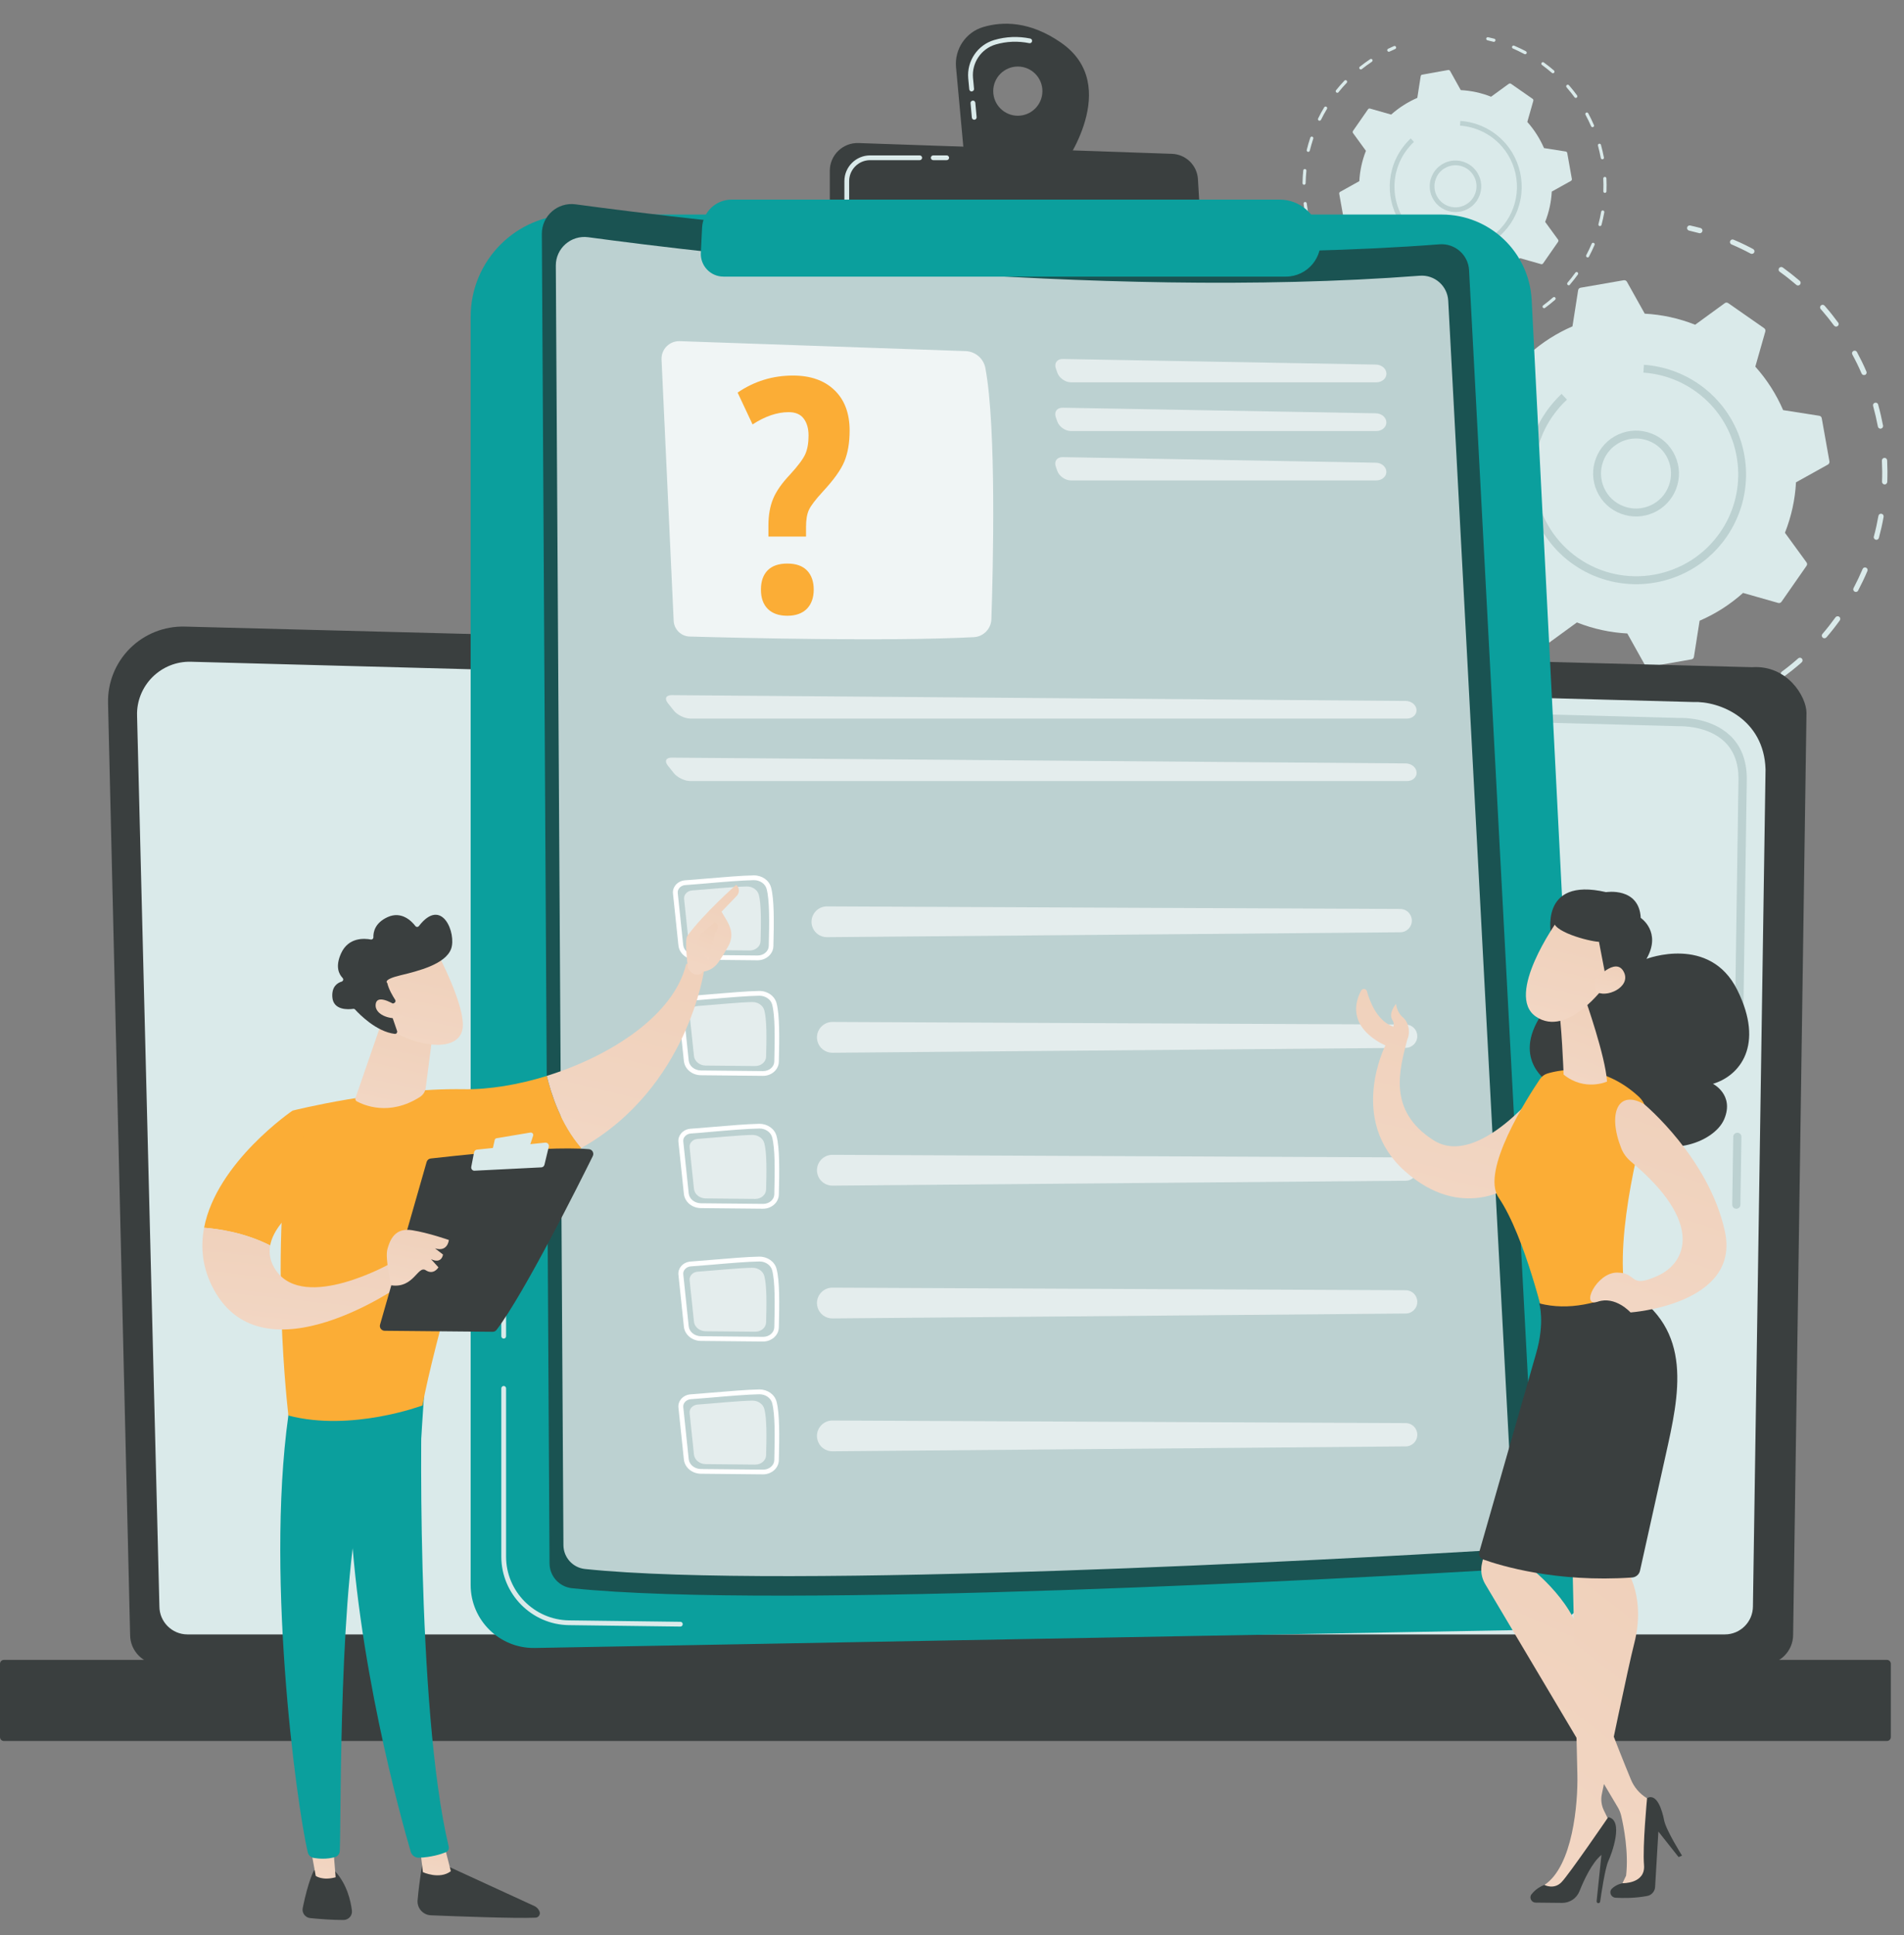 <svg xmlns="http://www.w3.org/2000/svg" width="125" height="127" viewBox="0 0 125 127" fill="none"><rect x="0" y="0" width="125" height="127" fill="#808080" stroke="none"/><g id="illustration 1"><g id="Group"><g id="Group_2"><g id="Group_3"><path id="Vector" d="M111.706 15.266C111.665 15.302 111.607 15.315 111.549 15.302C111.33 15.244 111.106 15.186 110.892 15.136C110.798 15.114 110.74 15.025 110.762 14.931C110.784 14.837 110.874 14.779 110.968 14.801C111.191 14.85 111.415 14.908 111.643 14.966C111.732 14.993 111.791 15.087 111.764 15.177C111.75 15.217 111.732 15.244 111.706 15.266Z" fill="#DAEAEA"></path><path id="Vector_2" d="M118.128 43.608C117.824 43.867 117.507 44.122 117.185 44.359C117.109 44.417 117.001 44.399 116.943 44.323C116.885 44.247 116.903 44.14 116.979 44.082C117.35 43.809 117.712 43.514 118.057 43.209C118.128 43.147 118.236 43.156 118.298 43.227C118.361 43.299 118.352 43.406 118.285 43.469C118.236 43.518 118.182 43.563 118.128 43.608ZM119.886 41.85C119.823 41.904 119.729 41.908 119.662 41.85C119.591 41.787 119.582 41.68 119.644 41.608C119.944 41.26 120.23 40.893 120.503 40.517C120.557 40.441 120.664 40.423 120.745 40.477C120.821 40.531 120.839 40.638 120.785 40.718C120.508 41.103 120.217 41.474 119.908 41.832C119.899 41.836 119.89 41.841 119.886 41.85ZM121.952 38.809C121.898 38.853 121.822 38.862 121.76 38.831C121.675 38.786 121.644 38.683 121.688 38.598C121.903 38.191 122.104 37.767 122.283 37.346C122.319 37.257 122.422 37.217 122.507 37.257C122.596 37.292 122.636 37.395 122.596 37.48C122.413 37.914 122.207 38.343 121.988 38.759C121.983 38.777 121.97 38.795 121.952 38.809ZM123.298 35.387C123.258 35.423 123.2 35.437 123.142 35.423C123.052 35.401 122.994 35.302 123.021 35.213C123.142 34.77 123.24 34.314 123.321 33.858C123.339 33.764 123.428 33.701 123.522 33.719C123.616 33.737 123.678 33.826 123.661 33.92C123.58 34.386 123.473 34.851 123.352 35.302C123.339 35.338 123.321 35.365 123.298 35.387ZM123.839 31.756C123.808 31.783 123.768 31.8 123.723 31.796C123.629 31.791 123.553 31.711 123.558 31.617C123.576 31.156 123.571 30.691 123.549 30.231C123.544 30.137 123.616 30.056 123.714 30.052C123.808 30.047 123.889 30.119 123.893 30.213C123.915 30.682 123.92 31.161 123.902 31.631C123.898 31.68 123.875 31.724 123.839 31.756ZM123.567 28.093C123.544 28.111 123.517 28.124 123.486 28.133C123.392 28.151 123.303 28.088 123.285 27.994C123.2 27.543 123.093 27.087 122.972 26.644C122.945 26.554 122.999 26.456 123.093 26.434C123.182 26.407 123.28 26.46 123.303 26.554C123.428 27.006 123.535 27.471 123.625 27.936C123.634 27.99 123.611 28.053 123.567 28.093ZM122.489 24.578C122.475 24.587 122.462 24.6 122.444 24.604C122.359 24.64 122.256 24.604 122.216 24.515C122.033 24.09 121.827 23.67 121.608 23.267C121.563 23.182 121.594 23.079 121.679 23.035C121.764 22.99 121.867 23.021 121.912 23.106C122.135 23.522 122.346 23.947 122.529 24.381C122.565 24.448 122.542 24.528 122.489 24.578ZM120.655 21.393C120.651 21.398 120.646 21.398 120.646 21.402C120.57 21.46 120.463 21.442 120.405 21.366C120.163 21.04 119.908 20.718 119.64 20.409C119.604 20.369 119.568 20.329 119.533 20.289C119.47 20.217 119.479 20.11 119.546 20.047C119.618 19.985 119.725 19.993 119.788 20.065C119.823 20.105 119.859 20.15 119.895 20.19C120.168 20.503 120.427 20.834 120.673 21.17C120.736 21.232 120.722 21.335 120.655 21.393ZM118.155 18.696C118.092 18.75 117.999 18.755 117.931 18.696C117.583 18.397 117.216 18.106 116.84 17.838C116.764 17.784 116.746 17.677 116.8 17.596C116.858 17.52 116.961 17.502 117.041 17.556C117.422 17.833 117.797 18.128 118.155 18.433C118.227 18.495 118.236 18.602 118.173 18.674C118.169 18.683 118.164 18.692 118.155 18.696ZM115.123 16.621C115.069 16.666 114.993 16.675 114.931 16.644C114.524 16.424 114.103 16.223 113.678 16.044C113.593 16.009 113.549 15.906 113.589 15.821C113.625 15.731 113.727 15.691 113.812 15.731C114.246 15.915 114.676 16.12 115.092 16.344C115.176 16.389 115.208 16.491 115.163 16.576C115.154 16.59 115.141 16.608 115.123 16.621Z" fill="#DAEAEA"></path><path id="Vector_3" d="M115.266 45.58C115.257 45.589 115.248 45.593 115.234 45.602C115.029 45.714 114.823 45.821 114.617 45.92C114.532 45.96 114.429 45.924 114.389 45.839C114.349 45.754 114.385 45.651 114.47 45.611C114.671 45.513 114.872 45.41 115.073 45.298C115.158 45.253 115.261 45.285 115.306 45.365C115.346 45.441 115.328 45.531 115.266 45.58Z" fill="#DAEAEA"></path></g><g id="Group_4"><path id="Vector_4" d="M102.443 46.81C102.399 46.846 102.336 46.863 102.278 46.846C102.059 46.778 101.84 46.702 101.62 46.622C101.531 46.591 101.486 46.492 101.518 46.403C101.549 46.313 101.647 46.269 101.737 46.3C101.951 46.376 102.166 46.452 102.381 46.519C102.47 46.546 102.519 46.644 102.493 46.734C102.488 46.765 102.47 46.792 102.443 46.81Z" fill="#DAEAEA"></path><path id="Vector_5" d="M99.746 45.678C99.693 45.723 99.617 45.732 99.554 45.701C99.147 45.486 98.74 45.249 98.351 44.998C98.271 44.949 98.248 44.842 98.297 44.761C98.351 44.681 98.454 44.658 98.534 44.708C98.919 44.954 99.313 45.186 99.715 45.396C99.8 45.441 99.832 45.544 99.787 45.629C99.773 45.647 99.76 45.665 99.746 45.678ZM96.75 43.652C96.687 43.706 96.594 43.71 96.526 43.652C96.173 43.353 95.829 43.035 95.502 42.704C95.435 42.637 95.435 42.53 95.502 42.463C95.569 42.395 95.677 42.395 95.744 42.463C96.061 42.785 96.401 43.098 96.746 43.388C96.817 43.451 96.826 43.558 96.763 43.63C96.763 43.639 96.759 43.648 96.75 43.652ZM94.272 41.018C94.268 41.023 94.268 41.023 94.263 41.027C94.187 41.085 94.08 41.067 94.022 40.991C93.745 40.62 93.476 40.235 93.23 39.842C93.181 39.761 93.203 39.654 93.284 39.605C93.364 39.556 93.472 39.578 93.521 39.658C93.763 40.043 94.022 40.423 94.295 40.785C94.348 40.857 94.339 40.96 94.272 41.018ZM92.43 37.905C92.416 37.914 92.403 37.923 92.389 37.932C92.305 37.972 92.202 37.932 92.161 37.847C91.969 37.427 91.795 36.988 91.643 36.555C91.611 36.465 91.656 36.367 91.745 36.335C91.835 36.304 91.933 36.349 91.965 36.438C92.117 36.868 92.287 37.292 92.474 37.704C92.506 37.776 92.488 37.856 92.43 37.905ZM91.316 34.466C91.294 34.484 91.267 34.497 91.24 34.502C91.146 34.52 91.057 34.462 91.039 34.368C90.945 33.916 90.869 33.451 90.815 32.99C90.802 32.896 90.869 32.811 90.967 32.798C91.061 32.784 91.146 32.852 91.159 32.95C91.213 33.402 91.289 33.853 91.379 34.296C91.383 34.363 91.361 34.426 91.316 34.466ZM90.976 30.866C90.945 30.893 90.905 30.906 90.86 30.906C90.766 30.906 90.69 30.826 90.69 30.732C90.699 30.266 90.726 29.801 90.77 29.341C90.779 29.247 90.864 29.18 90.958 29.189C91.052 29.198 91.124 29.282 91.11 29.376C91.066 29.828 91.039 30.284 91.03 30.741C91.034 30.79 91.012 30.834 90.976 30.866ZM91.428 27.279C91.388 27.315 91.329 27.328 91.276 27.315C91.182 27.292 91.128 27.198 91.151 27.109C91.258 26.657 91.388 26.206 91.535 25.767C91.567 25.678 91.66 25.629 91.754 25.66C91.844 25.691 91.893 25.785 91.862 25.879C91.719 26.308 91.593 26.751 91.486 27.189C91.477 27.225 91.455 27.256 91.428 27.279ZM92.662 23.88C92.613 23.925 92.537 23.934 92.474 23.902C92.389 23.862 92.354 23.759 92.398 23.674C92.604 23.258 92.828 22.847 93.069 22.449C93.118 22.368 93.226 22.341 93.306 22.391C93.387 22.44 93.414 22.547 93.364 22.628C93.132 23.017 92.908 23.419 92.711 23.826C92.694 23.849 92.68 23.866 92.662 23.88ZM94.608 20.83C94.545 20.883 94.456 20.888 94.389 20.834C94.313 20.776 94.304 20.669 94.362 20.593C94.652 20.23 94.961 19.877 95.279 19.542C95.346 19.475 95.453 19.47 95.52 19.537C95.587 19.604 95.592 19.712 95.525 19.779C95.212 20.105 94.912 20.454 94.626 20.807C94.621 20.816 94.612 20.825 94.608 20.83ZM98.284 17.462C98.279 17.466 98.275 17.471 98.266 17.476C97.89 17.726 97.519 17.999 97.162 18.28C97.085 18.339 96.978 18.325 96.92 18.254C96.862 18.178 96.871 18.07 96.947 18.012C97.309 17.726 97.689 17.449 98.074 17.189C98.154 17.136 98.257 17.158 98.311 17.238C98.365 17.31 98.347 17.408 98.284 17.462Z" fill="#DAEAEA"></path><path id="Vector_6" d="M100.86 16.062C100.847 16.071 100.833 16.085 100.815 16.089C100.605 16.178 100.399 16.277 100.198 16.371C100.113 16.411 100.01 16.375 99.97 16.29C99.93 16.205 99.966 16.102 100.051 16.062C100.256 15.964 100.467 15.865 100.681 15.771C100.766 15.736 100.869 15.771 100.909 15.861C100.936 15.932 100.918 16.013 100.86 16.062Z" fill="#DAEAEA"></path></g><g id="Group_5"><path id="Vector_7" d="M103.767 18.884C103.682 18.898 103.62 18.965 103.606 19.05L103.235 21.42C102.206 21.863 101.24 22.476 100.382 23.245L98.074 22.587C97.993 22.565 97.909 22.596 97.859 22.663L96.213 25.025C96.164 25.092 96.164 25.186 96.218 25.253L97.631 27.194C97.206 28.267 96.965 29.385 96.907 30.503L94.809 31.675C94.738 31.715 94.697 31.8 94.711 31.881L95.216 34.716C95.23 34.801 95.297 34.864 95.382 34.877L97.752 35.249C98.195 36.277 98.808 37.243 99.577 38.102L98.919 40.41C98.897 40.49 98.928 40.575 98.995 40.624L101.357 42.27C101.424 42.319 101.518 42.319 101.585 42.266L103.526 40.852C104.599 41.277 105.717 41.519 106.835 41.577L108.007 43.675C108.047 43.746 108.132 43.786 108.213 43.773L111.048 43.276C111.133 43.263 111.196 43.196 111.209 43.111L111.581 40.741C112.609 40.298 113.575 39.685 114.434 38.916L116.742 39.573C116.822 39.596 116.907 39.565 116.956 39.497L118.602 37.136C118.651 37.069 118.651 36.975 118.598 36.908L117.184 34.967C117.609 33.894 117.851 32.775 117.909 31.657L120.007 30.49C120.078 30.45 120.118 30.365 120.105 30.284L119.6 27.449C119.586 27.364 119.519 27.301 119.434 27.288L117.064 26.917C116.621 25.888 116.008 24.922 115.239 24.063L115.896 21.756C115.919 21.675 115.887 21.59 115.82 21.541L113.459 19.895C113.392 19.846 113.298 19.846 113.231 19.899L111.29 21.313C110.216 20.888 109.098 20.646 107.98 20.588L106.809 18.491C106.768 18.419 106.683 18.379 106.603 18.392L103.767 18.884Z" fill="#DAEAEA"></path><g id="Group_6"><path id="Vector_8" d="M109.246 33.214C109.045 33.388 108.817 33.536 108.566 33.648C107.882 33.956 107.117 33.983 106.411 33.715C105.708 33.451 105.149 32.923 104.841 32.239C104.532 31.555 104.505 30.79 104.774 30.083C105.038 29.381 105.565 28.822 106.25 28.513C106.934 28.205 107.699 28.178 108.405 28.446C109.107 28.71 109.666 29.238 109.975 29.922C110.284 30.606 110.311 31.371 110.042 32.078C109.872 32.52 109.599 32.91 109.246 33.214ZM105.905 29.336C105.619 29.582 105.395 29.9 105.257 30.266C105.038 30.839 105.06 31.465 105.31 32.024C105.561 32.583 106.017 33.012 106.594 33.227C107.166 33.446 107.793 33.424 108.352 33.173C108.911 32.923 109.34 32.467 109.555 31.89C109.774 31.317 109.751 30.691 109.501 30.132C109.251 29.573 108.794 29.144 108.217 28.929C107.645 28.71 107.019 28.732 106.46 28.983C106.259 29.077 106.071 29.198 105.905 29.336Z" fill="#BCD1D1"></path></g><g id="Group_7"><path id="Vector_9" d="M112.126 36.604C109.693 38.697 106.057 38.97 103.302 37.051C102.792 36.698 102.345 36.291 101.96 35.839C99.867 33.406 99.594 29.77 101.513 27.015C101.549 26.966 101.585 26.917 101.62 26.867C101.862 26.541 102.13 26.232 102.416 25.951C102.452 25.919 102.484 25.884 102.519 25.852L102.873 26.228C102.528 26.55 102.211 26.912 101.938 27.306C101.933 27.31 101.933 27.315 101.929 27.315C99.827 30.342 100.578 34.515 103.602 36.622C106.629 38.733 110.807 37.986 112.918 34.958C114.698 32.404 114.443 29.023 112.502 26.765C112.144 26.349 111.728 25.968 111.254 25.642C110.257 24.949 109.098 24.537 107.891 24.457L107.926 23.942C109.223 24.032 110.476 24.475 111.549 25.222C112.059 25.575 112.506 25.982 112.891 26.434C114.984 28.867 115.257 32.503 113.338 35.258C112.985 35.767 112.573 36.219 112.126 36.604Z" fill="#BCD1D1"></path></g></g></g><g id="Group_8"><g id="Group_9"><path id="Vector_10" d="M98.142 2.721C98.115 2.744 98.084 2.752 98.048 2.744C97.913 2.708 97.784 2.676 97.65 2.645C97.596 2.632 97.56 2.578 97.574 2.52C97.587 2.466 97.641 2.43 97.699 2.444C97.833 2.475 97.967 2.506 98.106 2.542C98.159 2.556 98.195 2.614 98.177 2.667C98.168 2.69 98.155 2.708 98.142 2.721Z" fill="#DAEAEA"></path><path id="Vector_11" d="M102.001 19.756C101.818 19.913 101.63 20.065 101.433 20.208C101.389 20.244 101.322 20.23 101.29 20.186C101.255 20.141 101.263 20.074 101.313 20.043C101.536 19.877 101.751 19.703 101.961 19.519C102.006 19.484 102.068 19.488 102.104 19.528C102.14 19.573 102.14 19.636 102.095 19.676C102.064 19.703 102.033 19.73 102.001 19.756ZM103.057 18.701C103.021 18.732 102.963 18.737 102.923 18.701C102.878 18.665 102.874 18.598 102.909 18.553C103.088 18.343 103.263 18.124 103.424 17.896C103.455 17.851 103.522 17.838 103.567 17.873C103.611 17.905 103.625 17.972 103.589 18.017C103.424 18.245 103.245 18.473 103.061 18.688C103.066 18.692 103.061 18.696 103.057 18.701ZM104.3 16.872C104.269 16.898 104.224 16.903 104.184 16.885C104.135 16.858 104.112 16.796 104.139 16.747C104.269 16.5 104.39 16.246 104.497 15.995C104.519 15.941 104.582 15.919 104.631 15.941C104.685 15.964 104.707 16.026 104.685 16.076C104.573 16.335 104.452 16.594 104.318 16.845C104.318 16.854 104.309 16.863 104.3 16.872ZM105.105 14.814C105.078 14.837 105.047 14.846 105.011 14.837C104.958 14.823 104.922 14.765 104.94 14.712C105.011 14.443 105.074 14.17 105.119 13.898C105.128 13.839 105.181 13.804 105.239 13.813C105.298 13.822 105.333 13.875 105.324 13.933C105.275 14.211 105.213 14.492 105.141 14.765C105.132 14.788 105.123 14.806 105.105 14.814ZM105.432 12.632C105.414 12.65 105.387 12.659 105.36 12.659C105.302 12.659 105.257 12.61 105.262 12.551C105.271 12.274 105.271 11.992 105.257 11.72C105.253 11.661 105.298 11.612 105.356 11.612C105.414 11.608 105.463 11.652 105.463 11.711C105.476 11.992 105.476 12.279 105.467 12.56C105.467 12.587 105.454 12.614 105.432 12.632ZM105.266 10.431C105.253 10.445 105.235 10.449 105.217 10.454C105.159 10.463 105.105 10.427 105.096 10.373C105.043 10.101 104.98 9.828 104.908 9.559C104.895 9.506 104.926 9.448 104.98 9.434C105.034 9.421 105.092 9.452 105.105 9.506C105.181 9.779 105.244 10.056 105.298 10.333C105.311 10.369 105.293 10.409 105.266 10.431ZM104.618 8.321C104.609 8.325 104.6 8.334 104.591 8.338C104.537 8.361 104.479 8.338 104.457 8.285C104.345 8.03 104.224 7.779 104.09 7.533C104.063 7.484 104.081 7.422 104.13 7.395C104.179 7.368 104.242 7.386 104.269 7.435C104.403 7.685 104.528 7.94 104.64 8.2C104.667 8.24 104.654 8.289 104.618 8.321ZM103.518 6.402L103.513 6.406C103.468 6.442 103.401 6.429 103.37 6.384C103.227 6.187 103.07 5.995 102.909 5.807C102.887 5.78 102.865 5.758 102.847 5.731C102.811 5.686 102.815 5.624 102.856 5.583C102.9 5.548 102.963 5.552 102.999 5.592C103.021 5.619 103.043 5.642 103.066 5.668C103.227 5.856 103.388 6.058 103.535 6.259C103.567 6.308 103.558 6.371 103.518 6.402ZM102.019 4.783C101.979 4.814 101.925 4.819 101.885 4.783C101.675 4.604 101.456 4.43 101.232 4.264C101.187 4.233 101.174 4.166 101.21 4.121C101.246 4.076 101.308 4.063 101.353 4.099C101.581 4.264 101.809 4.443 102.019 4.626C102.064 4.662 102.068 4.729 102.028 4.774C102.024 4.778 102.019 4.778 102.019 4.783ZM100.195 3.535C100.163 3.562 100.119 3.566 100.078 3.549C99.832 3.419 99.582 3.298 99.327 3.186C99.273 3.164 99.251 3.101 99.273 3.052C99.296 2.998 99.358 2.976 99.407 2.998C99.667 3.11 99.926 3.231 100.177 3.365C100.226 3.392 100.248 3.455 100.221 3.504C100.212 3.517 100.204 3.526 100.195 3.535Z" fill="#DAEAEA"></path><path id="Vector_12" d="M100.279 20.942C100.275 20.946 100.266 20.951 100.262 20.955C100.136 21.022 100.016 21.085 99.89 21.147C99.841 21.174 99.779 21.152 99.752 21.098C99.725 21.049 99.747 20.986 99.801 20.959C99.922 20.901 100.042 20.839 100.163 20.772C100.212 20.745 100.275 20.763 100.302 20.812C100.329 20.861 100.315 20.91 100.279 20.942Z" fill="#DAEAEA"></path></g><g id="Group_10"><path id="Vector_13" d="M92.574 21.684C92.547 21.706 92.511 21.715 92.475 21.706C92.346 21.666 92.212 21.621 92.082 21.572C92.028 21.554 92.001 21.492 92.019 21.438C92.037 21.384 92.1 21.358 92.153 21.375C92.283 21.42 92.413 21.465 92.538 21.505C92.592 21.523 92.623 21.581 92.605 21.635C92.601 21.653 92.587 21.671 92.574 21.684Z" fill="#DAEAEA"></path><path id="Vector_14" d="M90.95 21C90.919 21.026 90.874 21.031 90.834 21.013C90.588 20.883 90.346 20.74 90.109 20.593C90.06 20.561 90.047 20.499 90.078 20.45C90.109 20.4 90.172 20.387 90.221 20.418C90.449 20.566 90.691 20.704 90.932 20.83C90.981 20.857 91.004 20.919 90.977 20.968C90.968 20.982 90.963 20.995 90.95 21ZM89.152 19.783C89.116 19.814 89.058 19.819 89.018 19.783C88.808 19.604 88.598 19.412 88.401 19.215C88.361 19.175 88.361 19.108 88.401 19.068C88.441 19.027 88.508 19.027 88.549 19.068C88.741 19.26 88.942 19.448 89.152 19.627C89.197 19.663 89.201 19.73 89.166 19.774C89.161 19.774 89.157 19.779 89.152 19.783ZM87.663 18.2L87.659 18.204C87.614 18.24 87.547 18.231 87.515 18.182C87.35 17.959 87.189 17.726 87.041 17.493C87.01 17.444 87.028 17.382 87.073 17.35C87.122 17.319 87.184 17.332 87.216 17.382C87.359 17.614 87.515 17.842 87.681 18.057C87.708 18.102 87.703 18.164 87.663 18.2ZM86.554 16.331C86.545 16.335 86.54 16.344 86.527 16.348C86.473 16.371 86.415 16.348 86.388 16.295C86.272 16.04 86.169 15.78 86.075 15.517C86.057 15.463 86.084 15.405 86.138 15.387C86.192 15.369 86.25 15.396 86.267 15.45C86.357 15.709 86.46 15.964 86.572 16.21C86.603 16.25 86.59 16.299 86.554 16.331ZM85.883 14.26C85.87 14.269 85.856 14.278 85.838 14.282C85.784 14.296 85.726 14.26 85.717 14.202C85.659 13.929 85.615 13.652 85.583 13.374C85.574 13.316 85.615 13.267 85.673 13.258C85.731 13.249 85.78 13.289 85.789 13.348C85.82 13.62 85.865 13.889 85.923 14.157C85.928 14.202 85.914 14.238 85.883 14.26ZM85.682 12.1C85.664 12.118 85.637 12.127 85.615 12.127C85.556 12.127 85.512 12.077 85.512 12.024C85.516 11.746 85.534 11.465 85.561 11.187C85.565 11.129 85.619 11.089 85.673 11.093C85.731 11.098 85.771 11.152 85.767 11.205C85.74 11.478 85.722 11.751 85.717 12.024C85.717 12.05 85.704 12.077 85.682 12.1ZM85.954 9.944C85.932 9.966 85.896 9.975 85.865 9.966C85.811 9.953 85.776 9.899 85.789 9.841C85.856 9.568 85.932 9.3 86.022 9.036C86.04 8.982 86.098 8.951 86.151 8.969C86.205 8.987 86.236 9.045 86.218 9.099C86.133 9.358 86.057 9.622 85.99 9.886C85.981 9.908 85.968 9.931 85.954 9.944ZM86.692 7.9C86.661 7.927 86.616 7.931 86.581 7.914C86.531 7.887 86.509 7.829 86.536 7.775C86.657 7.524 86.795 7.278 86.938 7.041C86.97 6.992 87.032 6.979 87.082 7.006C87.131 7.037 87.144 7.1 87.117 7.149C86.974 7.381 86.844 7.627 86.724 7.869C86.715 7.878 86.706 7.891 86.692 7.9ZM87.864 6.066C87.828 6.098 87.77 6.102 87.73 6.066C87.685 6.031 87.676 5.964 87.712 5.923C87.886 5.704 88.074 5.494 88.262 5.293C88.302 5.253 88.365 5.248 88.41 5.288C88.45 5.329 88.454 5.391 88.414 5.436C88.226 5.633 88.043 5.838 87.873 6.053C87.873 6.058 87.869 6.062 87.864 6.066ZM90.073 4.045C90.069 4.049 90.069 4.049 90.065 4.054C89.837 4.206 89.613 4.367 89.403 4.537C89.358 4.573 89.295 4.564 89.26 4.519C89.224 4.474 89.228 4.407 89.277 4.376C89.497 4.202 89.725 4.036 89.953 3.884C90.002 3.853 90.065 3.866 90.096 3.911C90.123 3.951 90.114 4.009 90.073 4.045Z" fill="#DAEAEA"></path><path id="Vector_15" d="M91.621 3.2C91.612 3.204 91.603 3.213 91.594 3.218C91.469 3.271 91.344 3.329 91.223 3.388C91.174 3.414 91.111 3.392 91.084 3.338C91.058 3.289 91.08 3.227 91.134 3.2C91.259 3.142 91.384 3.083 91.514 3.025C91.567 3.003 91.626 3.025 91.648 3.079C91.67 3.124 91.657 3.173 91.621 3.2Z" fill="#DAEAEA"></path></g><g id="Group_11"><path id="Vector_16" d="M93.37 4.899C93.32 4.908 93.28 4.948 93.271 4.998L93.048 6.424C92.43 6.693 91.849 7.059 91.33 7.52L89.944 7.126C89.894 7.113 89.841 7.131 89.814 7.171L88.826 8.593C88.799 8.634 88.799 8.692 88.826 8.732L89.675 9.899C89.421 10.543 89.277 11.214 89.242 11.889L87.98 12.592C87.936 12.618 87.913 12.668 87.922 12.717L88.226 14.421C88.235 14.47 88.275 14.51 88.325 14.519L89.751 14.743C90.02 15.36 90.386 15.941 90.847 16.46L90.454 17.847C90.44 17.896 90.458 17.95 90.498 17.976L91.921 18.965C91.961 18.992 92.019 18.992 92.059 18.965L93.227 18.115C93.871 18.37 94.541 18.513 95.217 18.549L95.919 19.81C95.946 19.855 95.995 19.877 96.044 19.868L97.748 19.564C97.797 19.555 97.838 19.515 97.846 19.466L98.07 18.039C98.687 17.771 99.269 17.404 99.787 16.943L101.174 17.337C101.223 17.35 101.277 17.332 101.304 17.292L102.292 15.87C102.319 15.83 102.319 15.771 102.292 15.731L101.442 14.564C101.697 13.92 101.84 13.249 101.876 12.574L103.137 11.872C103.182 11.845 103.204 11.796 103.195 11.746L102.891 10.042C102.882 9.993 102.842 9.953 102.793 9.944L101.366 9.72C101.098 9.103 100.731 8.522 100.27 8.003L100.664 6.617C100.677 6.567 100.66 6.514 100.619 6.487L99.197 5.498C99.157 5.472 99.099 5.472 99.058 5.498L97.891 6.348C97.247 6.093 96.576 5.95 95.901 5.914L95.199 4.653C95.172 4.608 95.123 4.586 95.073 4.595L93.37 4.899Z" fill="#DAEAEA"></path><g id="Group_12"><path id="Vector_17" d="M96.661 13.508C96.54 13.611 96.402 13.701 96.25 13.768C95.838 13.956 95.377 13.969 94.957 13.808C94.532 13.647 94.201 13.334 94.013 12.923C93.826 12.511 93.812 12.05 93.973 11.63C94.134 11.205 94.447 10.874 94.859 10.686C95.27 10.499 95.731 10.485 96.151 10.646C96.576 10.807 96.907 11.12 97.095 11.532C97.283 11.943 97.296 12.404 97.135 12.824C97.037 13.093 96.876 13.325 96.661 13.508ZM94.653 11.178C94.478 11.326 94.344 11.518 94.264 11.737C94.134 12.082 94.143 12.457 94.295 12.793C94.447 13.128 94.72 13.388 95.064 13.517C95.409 13.647 95.784 13.638 96.12 13.486C96.455 13.334 96.715 13.061 96.844 12.717C96.974 12.373 96.965 11.997 96.813 11.661C96.661 11.326 96.388 11.067 96.044 10.937C95.7 10.807 95.324 10.816 94.988 10.968C94.868 11.022 94.751 11.093 94.653 11.178Z" fill="#BCD1D1"></path></g><g id="Group_13"><path id="Vector_18" d="M98.392 15.548C96.93 16.805 94.743 16.97 93.088 15.816C92.784 15.602 92.515 15.36 92.283 15.087C91.026 13.625 90.861 11.438 92.014 9.783C92.037 9.752 92.055 9.725 92.077 9.694C92.22 9.497 92.381 9.313 92.556 9.143C92.578 9.126 92.596 9.103 92.618 9.085L92.828 9.313C92.623 9.506 92.43 9.725 92.269 9.962L92.265 9.966C91.004 11.787 91.451 14.291 93.271 15.561C95.091 16.831 97.6 16.38 98.871 14.559C99.939 13.025 99.787 10.995 98.62 9.635C98.405 9.385 98.155 9.157 97.873 8.96C97.274 8.544 96.576 8.298 95.852 8.245L95.874 7.936C96.652 7.99 97.408 8.253 98.052 8.705C98.356 8.92 98.625 9.161 98.857 9.434C100.114 10.897 100.279 13.084 99.126 14.738C98.906 15.047 98.66 15.315 98.392 15.548Z" fill="#BCD1D1"></path></g></g></g><g id="Group_14"><path id="Vector_19" d="M8.542 107.298C8.542 108.367 9.418 109.244 10.487 109.244H115.776C116.844 109.244 117.721 108.367 117.721 107.298L118.598 46.792C118.598 45.723 117.336 43.634 115.029 43.791L12.129 41.125C10.787 41.09 9.485 41.608 8.533 42.556C7.58 43.505 7.061 44.802 7.093 46.143L8.542 107.298Z" fill="#3A3F3F"></path><path id="Vector_20" d="M10.465 105.429C10.465 106.444 11.292 107.272 12.307 107.272H113.24C114.255 107.272 115.082 106.444 115.082 105.429L115.91 50.499C115.811 47.194 112.913 46.005 111.156 46.076L12.536 43.433C11.592 43.406 10.68 43.773 10.009 44.439C9.342 45.106 8.971 46.018 8.998 46.962L10.465 105.429Z" fill="#DAEAEA"></path><g id="Group_15"><path id="Vector_21" d="M113.991 79.337C113.839 79.337 113.718 79.212 113.723 79.064L113.79 74.61C113.79 74.462 113.911 74.346 114.058 74.346H114.063C114.21 74.346 114.331 74.471 114.327 74.619L114.26 79.073C114.26 79.216 114.139 79.337 113.991 79.337Z" fill="#BCD1D1"></path><path id="Vector_22" d="M114.152 68.42C114.148 68.42 114.148 68.42 114.152 68.42C114 68.42 113.879 68.295 113.884 68.147L114.134 51.085C114.13 50.07 113.821 49.261 113.222 48.684C112.099 47.606 110.315 47.664 110.239 47.664L78.718 46.819C78.57 46.814 78.449 46.689 78.454 46.541C78.458 46.394 78.57 46.264 78.731 46.278L110.234 47.123C110.431 47.109 112.332 47.078 113.598 48.29C114.309 48.97 114.671 49.913 114.68 51.081L114.429 68.147C114.42 68.299 114.3 68.42 114.152 68.42Z" fill="#BCD1D1"></path></g><path id="Vector_23" d="M0.255 114.266H123.88C124.018 114.266 124.135 114.155 124.135 114.011V109.199C124.135 109.061 124.023 108.944 123.88 108.944H0.255C0.116 108.944 -0 109.056 -0 109.199V114.011C-0 114.15 0.111 114.266 0.255 114.266Z" fill="#3A3F3F"></path></g><g id="Group_16"><path id="Vector_24" d="M30.899 20.79C30.899 17.086 33.905 14.081 37.608 14.081H94.653C97.802 14.081 100.395 16.545 100.556 19.689L104.765 102.392C104.89 104.852 102.954 106.927 100.494 106.972L35.112 108.162C32.8 108.202 30.899 106.341 30.899 104.025V20.79Z" fill="#0B9F9D"></path><path id="Vector_25" d="M44.665 106.757L37.349 106.663C34.902 106.632 32.912 104.615 32.912 102.169V91.122C32.912 91.037 32.983 90.965 33.069 90.965C33.154 90.965 33.225 91.037 33.225 91.122V102.169C33.225 104.445 35.077 106.319 37.353 106.35L44.67 106.444C44.755 106.444 44.826 106.516 44.822 106.601C44.822 106.69 44.75 106.757 44.665 106.757Z" fill="#DAEAEA"></path><path id="Vector_26" d="M33.069 87.857C32.983 87.857 32.912 87.785 32.912 87.701V85.912C32.912 85.827 32.983 85.755 33.069 85.755C33.154 85.755 33.225 85.827 33.225 85.912V87.701C33.225 87.79 33.154 87.857 33.069 87.857Z" fill="#DAEAEA"></path><g id="Group_17"><path id="Vector_27" d="M35.573 15.356C35.564 14.17 36.611 13.254 37.782 13.41C45.573 14.466 72.358 17.735 94.505 16.035C95.516 15.959 96.393 16.724 96.446 17.735L100.861 100.809C100.923 101.949 100.051 102.92 98.911 102.992C89.595 103.542 51.235 105.675 37.55 104.239C36.718 104.15 36.083 103.452 36.078 102.616L35.573 15.356Z" fill="#1A5352"></path><path id="Vector_28" d="M36.49 17.44C36.481 16.299 37.487 15.418 38.618 15.57C46.114 16.585 71.893 19.73 93.208 18.097C94.179 18.021 95.024 18.759 95.078 19.734L99.326 99.677C99.384 100.773 98.548 101.712 97.452 101.775C88.49 102.307 51.57 104.356 38.404 102.978C37.603 102.893 36.995 102.218 36.99 101.413L36.49 17.44Z" fill="#BCD1D1"></path><path id="Vector_29" opacity="0.78" d="M43.431 23.603L44.227 40.741C44.254 41.309 44.714 41.765 45.282 41.778C48.458 41.868 58.346 42.109 63.932 41.819C64.563 41.787 65.064 41.273 65.086 40.642C65.193 37.427 65.426 28.075 64.692 24.162C64.576 23.531 64.03 23.066 63.391 23.044L44.629 22.391C43.95 22.368 43.399 22.927 43.431 23.603Z" fill="white"></path><g id="Group_18" opacity="0.6"><path id="Vector_30" d="M90.368 25.092C90.735 25.092 91.03 24.832 91.021 24.515C91.012 24.197 90.704 23.934 90.337 23.929L69.764 23.562C69.397 23.558 69.196 23.835 69.317 24.18L69.415 24.461C69.536 24.81 69.939 25.092 70.305 25.092H90.368Z" fill="white"></path></g><g id="Group_19" opacity="0.6"><path id="Vector_31" d="M69.76 26.76C69.393 26.756 69.192 27.033 69.312 27.377L69.411 27.659C69.531 28.008 69.934 28.29 70.301 28.29H90.364C90.73 28.29 91.026 28.03 91.017 27.713C91.008 27.395 90.699 27.131 90.332 27.127L69.76 26.76Z" fill="white"></path></g><g id="Group_20" opacity="0.6"><path id="Vector_32" d="M69.76 30.003C69.393 29.998 69.192 30.275 69.312 30.62L69.411 30.901C69.531 31.25 69.934 31.532 70.301 31.532H90.364C90.73 31.532 91.026 31.273 91.017 30.955C91.008 30.638 90.699 30.374 90.332 30.369L69.76 30.003Z" fill="white"></path></g><g id="Group_21" opacity="0.6"><path id="Vector_33" d="M92.367 47.163C92.734 47.163 93.02 46.904 92.998 46.586C92.976 46.269 92.658 46.009 92.291 46.005L44.093 45.624C43.726 45.62 43.61 45.853 43.842 46.143L44.236 46.64C44.464 46.926 44.951 47.163 45.323 47.163H92.367Z" fill="white"></path></g><g id="Group_22" opacity="0.6"><path id="Vector_34" d="M44.093 49.726C43.726 49.721 43.61 49.954 43.842 50.245L44.236 50.741C44.464 51.027 44.951 51.264 45.323 51.264H92.372C92.739 51.264 93.025 51.005 93.002 50.687C92.98 50.37 92.663 50.11 92.296 50.106L44.093 49.726Z" fill="white"></path></g><g id="Group_23"><path id="Vector_35" d="M50.095 70.612C50.09 70.612 50.086 70.612 50.086 70.612L46.016 70.571C45.434 70.567 44.956 70.164 44.898 69.641L44.54 66.229C44.518 66.028 44.58 65.831 44.714 65.67C44.866 65.491 45.09 65.379 45.336 65.361C45.68 65.339 46.163 65.299 46.673 65.254C47.751 65.164 49.088 65.048 49.84 65.039C50.385 65.035 50.85 65.361 50.98 65.835C51.19 66.618 51.172 68.103 51.132 69.681C51.123 70.2 50.658 70.612 50.095 70.612ZM45.363 65.679C45.202 65.688 45.054 65.759 44.96 65.875C44.88 65.969 44.844 66.086 44.858 66.197L45.215 69.61C45.255 69.977 45.6 70.254 46.025 70.258L50.095 70.299C50.099 70.299 50.099 70.299 50.104 70.299C50.497 70.299 50.824 70.021 50.833 69.677C50.873 68.121 50.891 66.663 50.69 65.92C50.6 65.589 50.251 65.357 49.858 65.352C49.115 65.361 47.782 65.473 46.714 65.567C46.19 65.612 45.707 65.652 45.363 65.679Z" fill="white"></path><path id="Vector_36" opacity="0.6" d="M45.801 66.028C46.655 65.969 48.511 65.781 49.392 65.768C49.763 65.764 50.094 65.987 50.179 66.314C50.349 66.944 50.327 68.197 50.296 69.35C50.287 69.695 49.969 69.972 49.58 69.968L46.329 69.936C45.931 69.932 45.595 69.659 45.559 69.306L45.273 66.578C45.246 66.3 45.483 66.05 45.801 66.028Z" fill="white"></path><g id="Group_24" opacity="0.6"><path id="Vector_37" d="M53.668 68.344C53.784 68.791 54.191 69.1 54.652 69.096L92.291 68.773C92.716 68.769 93.056 68.42 93.047 67.991C93.038 67.575 92.703 67.244 92.287 67.244L54.647 67.074C53.986 67.074 53.498 67.705 53.668 68.344Z" fill="white"></path></g><path id="Vector_38" d="M50.095 79.333C50.09 79.333 50.086 79.333 50.086 79.333L46.016 79.293C45.434 79.288 44.956 78.885 44.898 78.362L44.54 74.95C44.518 74.749 44.58 74.552 44.714 74.391C44.866 74.212 45.09 74.1 45.336 74.082C45.68 74.06 46.163 74.02 46.673 73.975C47.751 73.885 49.088 73.769 49.84 73.76C49.844 73.76 49.849 73.76 49.858 73.76C50.394 73.76 50.855 74.087 50.98 74.556C51.19 75.339 51.172 76.824 51.132 78.403C51.123 78.917 50.658 79.333 50.095 79.333ZM45.363 74.395C45.202 74.404 45.054 74.476 44.96 74.592C44.88 74.686 44.844 74.802 44.858 74.914L45.215 78.326C45.255 78.693 45.6 78.971 46.025 78.975L50.095 79.015C50.099 79.015 50.099 79.015 50.104 79.015C50.497 79.015 50.824 78.738 50.833 78.394C50.873 76.837 50.891 75.379 50.69 74.637C50.6 74.306 50.247 74.064 49.858 74.069C49.115 74.078 47.782 74.189 46.714 74.283C46.19 74.333 45.707 74.373 45.363 74.395Z" fill="white"></path><path id="Vector_39" opacity="0.6" d="M45.801 74.749C46.655 74.69 48.511 74.503 49.392 74.489C49.763 74.485 50.094 74.708 50.179 75.035C50.349 75.665 50.327 76.918 50.296 78.072C50.287 78.416 49.969 78.693 49.58 78.689L46.329 78.657C45.931 78.653 45.595 78.38 45.559 78.027L45.273 75.299C45.246 75.021 45.483 74.771 45.801 74.749Z" fill="white"></path><g id="Group_25" opacity="0.6"><path id="Vector_40" d="M53.668 77.065C53.784 77.513 54.191 77.821 54.652 77.817L92.291 77.495C92.716 77.49 93.056 77.141 93.047 76.712C93.038 76.296 92.703 75.965 92.287 75.965L54.647 75.795C53.986 75.795 53.498 76.421 53.668 77.065Z" fill="white"></path></g><path id="Vector_41" d="M50.095 88.049C50.09 88.049 50.086 88.049 50.086 88.049L46.016 88.009C45.434 88.005 44.956 87.602 44.898 87.079L44.54 83.666C44.518 83.465 44.58 83.268 44.714 83.107C44.866 82.928 45.09 82.817 45.336 82.799C45.68 82.776 46.163 82.736 46.673 82.692C47.751 82.602 49.088 82.486 49.84 82.477C49.844 82.477 49.849 82.477 49.858 82.477C50.394 82.477 50.855 82.803 50.98 83.273C51.19 84.056 51.172 85.54 51.132 87.119C51.123 87.638 50.658 88.049 50.095 88.049ZM45.363 83.116C45.202 83.125 45.054 83.197 44.96 83.313C44.88 83.407 44.844 83.523 44.858 83.64L45.215 87.052C45.255 87.419 45.6 87.696 46.025 87.701L50.095 87.741C50.099 87.741 50.099 87.741 50.104 87.741C50.497 87.741 50.824 87.463 50.833 87.119C50.873 85.563 50.891 84.105 50.69 83.362C50.6 83.031 50.247 82.79 49.858 82.794C49.115 82.803 47.782 82.915 46.714 83.009C46.19 83.049 45.707 83.09 45.363 83.116Z" fill="white"></path><path id="Vector_42" opacity="0.6" d="M45.801 83.465C46.655 83.407 48.511 83.219 49.392 83.206C49.763 83.201 50.094 83.425 50.179 83.751C50.349 84.382 50.327 85.634 50.296 86.788C50.287 87.133 49.969 87.41 49.58 87.405L46.329 87.374C45.931 87.37 45.595 87.097 45.559 86.743L45.273 84.015C45.246 83.738 45.483 83.488 45.801 83.465Z" fill="white"></path><g id="Group_26" opacity="0.6"><path id="Vector_43" d="M53.668 85.782C53.784 86.229 54.191 86.538 54.652 86.533L92.291 86.211C92.716 86.207 93.056 85.858 93.047 85.429C93.038 85.013 92.703 84.682 92.287 84.682L54.647 84.512C53.986 84.512 53.498 85.142 53.668 85.782Z" fill="white"></path></g><path id="Vector_44" d="M50.095 96.766C50.09 96.766 50.086 96.766 50.086 96.766L46.016 96.726C45.434 96.721 44.956 96.319 44.898 95.796L44.54 92.383C44.518 92.182 44.58 91.985 44.714 91.824C44.866 91.645 45.09 91.533 45.336 91.516C45.68 91.493 46.163 91.453 46.673 91.408C47.751 91.319 49.088 91.202 49.84 91.194C49.844 91.194 49.849 91.194 49.858 91.194C50.394 91.194 50.855 91.52 50.98 91.99C51.19 92.772 51.172 94.257 51.132 95.836C51.123 96.355 50.658 96.766 50.095 96.766ZM45.363 91.833C45.202 91.842 45.054 91.913 44.96 92.03C44.88 92.124 44.844 92.24 44.858 92.356L45.215 95.769C45.255 96.135 45.6 96.413 46.025 96.417L50.095 96.457C50.099 96.457 50.099 96.457 50.104 96.457C50.497 96.457 50.824 96.18 50.833 95.836C50.873 94.279 50.891 92.821 50.69 92.079C50.6 91.748 50.247 91.507 49.858 91.511C49.115 91.52 47.782 91.632 46.714 91.726C46.19 91.766 45.707 91.811 45.363 91.833Z" fill="white"></path><path id="Vector_45" opacity="0.6" d="M45.801 92.186C46.655 92.128 48.511 91.94 49.392 91.927C49.763 91.922 50.094 92.146 50.179 92.473C50.349 93.103 50.327 94.355 50.296 95.509C50.287 95.854 49.969 96.131 49.58 96.126L46.329 96.095C45.931 96.091 45.595 95.818 45.559 95.465L45.273 92.736C45.246 92.455 45.483 92.209 45.801 92.186Z" fill="white"></path><g id="Group_27" opacity="0.6"><path id="Vector_46" d="M53.668 94.503C53.784 94.95 54.191 95.259 54.652 95.254L92.291 94.932C92.716 94.928 93.056 94.579 93.047 94.15C93.038 93.734 92.703 93.403 92.287 93.403L54.647 93.233C53.986 93.233 53.498 93.859 53.668 94.503Z" fill="white"></path></g><path id="Vector_47" d="M49.737 63.026C49.732 63.026 49.728 63.026 49.728 63.026L45.658 62.986C45.077 62.982 44.598 62.579 44.54 62.056L44.182 58.644C44.16 58.442 44.222 58.245 44.357 58.084C44.509 57.906 44.732 57.794 44.978 57.776C45.323 57.754 45.806 57.713 46.316 57.669C47.393 57.579 48.731 57.463 49.482 57.454C49.486 57.454 49.491 57.454 49.5 57.454C50.036 57.454 50.497 57.78 50.622 58.25C50.833 59.033 50.815 60.517 50.774 62.096C50.766 62.611 50.3 63.026 49.737 63.026ZM45.001 58.089C44.84 58.098 44.692 58.169 44.598 58.286C44.518 58.38 44.482 58.496 44.495 58.612L44.853 62.025C44.893 62.391 45.238 62.669 45.663 62.673L49.732 62.713C49.737 62.713 49.737 62.713 49.741 62.713C50.135 62.713 50.461 62.436 50.47 62.092C50.511 60.535 50.529 59.077 50.327 58.335C50.238 58.004 49.884 57.763 49.495 57.767C48.753 57.776 47.42 57.888 46.351 57.982C45.833 58.026 45.349 58.067 45.001 58.089Z" fill="white"></path><path id="Vector_48" opacity="0.6" d="M45.439 58.442C46.293 58.384 48.149 58.196 49.03 58.183C49.401 58.178 49.732 58.402 49.817 58.729C49.987 59.359 49.965 60.611 49.934 61.765C49.925 62.11 49.607 62.387 49.218 62.383L45.967 62.351C45.569 62.347 45.233 62.074 45.197 61.721L44.911 58.992C44.889 58.715 45.121 58.465 45.439 58.442Z" fill="white"></path><g id="Group_28" opacity="0.6"><path id="Vector_49" d="M53.31 60.759C53.426 61.206 53.834 61.515 54.294 61.51L91.933 61.188C92.358 61.184 92.698 60.835 92.689 60.406C92.68 59.99 92.345 59.659 91.929 59.659L54.29 59.489C53.628 59.489 53.14 60.12 53.31 60.759Z" fill="white"></path></g></g></g><path id="Vector_50" d="M69.666 2.806C67.604 1.37 65.815 1.402 64.554 1.773C63.404 2.113 62.657 3.222 62.765 4.416L63.31 10.351L69.782 10.924C69.782 10.932 73.709 5.619 69.666 2.806ZM66.821 7.596C65.931 7.596 65.207 6.871 65.207 5.981C65.207 5.091 65.931 4.367 66.821 4.367C67.711 4.367 68.436 5.091 68.436 5.981C68.436 6.871 67.711 7.596 66.821 7.596Z" fill="#3A3F3F"></path><path id="Vector_51" d="M63.959 7.86C63.879 7.86 63.811 7.797 63.803 7.717L63.718 6.773C63.709 6.688 63.771 6.612 63.861 6.603C63.95 6.594 64.022 6.657 64.031 6.746L64.116 7.69C64.124 7.775 64.062 7.851 63.972 7.86C63.968 7.86 63.964 7.86 63.959 7.86ZM63.789 6.004C63.709 6.004 63.642 5.941 63.633 5.861L63.566 5.145C63.463 4.009 64.178 2.949 65.269 2.627C66.043 2.399 66.839 2.368 67.635 2.529C67.72 2.547 67.774 2.627 67.756 2.712C67.738 2.797 67.658 2.851 67.573 2.833C66.826 2.681 66.079 2.712 65.359 2.922C64.411 3.204 63.789 4.125 63.879 5.114L63.946 5.829C63.955 5.914 63.892 5.99 63.803 5.999C63.798 6.004 63.794 6.004 63.789 6.004Z" fill="#DAEAEA"></path><path id="Vector_52" d="M54.477 14.193V11.21C54.477 10.181 55.332 9.354 56.36 9.389L76.938 10.096C77.85 10.127 78.593 10.847 78.646 11.76L78.816 14.627L54.477 14.193Z" fill="#3A3F3F"></path><path id="Vector_53" d="M62.152 10.512H61.267C61.181 10.512 61.11 10.44 61.11 10.355C61.11 10.271 61.181 10.199 61.267 10.199H62.152C62.237 10.199 62.309 10.271 62.309 10.355C62.309 10.44 62.237 10.512 62.152 10.512Z" fill="#DAEAEA"></path><path id="Vector_54" d="M55.591 13.254C55.506 13.254 55.435 13.182 55.435 13.097V11.889C55.435 10.955 56.195 10.199 57.125 10.199H60.381C60.466 10.199 60.538 10.271 60.538 10.355C60.538 10.44 60.466 10.512 60.381 10.512H57.125C56.365 10.512 55.748 11.129 55.748 11.889V13.097C55.748 13.187 55.676 13.254 55.591 13.254Z" fill="#DAEAEA"></path><path id="Vector_55" d="M46.092 14.949C46.141 13.915 46.995 13.101 48.029 13.101H84.013C85.306 13.101 86.415 14.032 86.634 15.306L86.665 15.481C86.907 16.876 85.833 18.155 84.416 18.155H47.496C46.647 18.155 45.971 17.444 46.011 16.599L46.092 14.949Z" fill="#0B9F9D"></path></g><g id="Group_29"><path id="Vector_56" d="M50.448 35.213V34.484C50.448 33.818 50.551 33.232 50.757 32.735C50.962 32.239 51.338 31.702 51.879 31.134C52.394 30.57 52.724 30.128 52.868 29.806C53.011 29.484 53.082 29.077 53.082 28.585C53.082 28.133 52.979 27.762 52.769 27.48C52.559 27.194 52.228 27.051 51.776 27.051C51.025 27.051 50.233 27.319 49.406 27.856L48.426 25.767C49.518 25.02 50.73 24.649 52.062 24.649C53.212 24.649 54.12 24.967 54.782 25.606C55.448 26.241 55.779 27.131 55.779 28.263C55.779 29.054 55.663 29.73 55.435 30.284C55.207 30.839 54.728 31.505 54.004 32.283C53.538 32.793 53.239 33.182 53.109 33.46C52.979 33.737 52.917 34.108 52.917 34.582V35.217H50.448V35.213ZM49.956 38.701C49.956 38.151 50.104 37.731 50.399 37.431C50.694 37.136 51.123 36.988 51.687 36.988C52.259 36.988 52.689 37.14 52.984 37.445C53.275 37.749 53.422 38.169 53.422 38.701C53.422 39.229 53.27 39.649 52.975 39.954C52.675 40.258 52.246 40.414 51.691 40.414C51.132 40.414 50.707 40.262 50.408 39.967C50.108 39.667 49.956 39.247 49.956 38.701Z" fill="#FBAD36"></path></g><g id="Group_30"><path id="Vector_57" d="M27.768 122.062C27.768 122.062 27.532 123.399 27.415 124.718C27.37 125.233 27.768 125.684 28.287 125.707C30.049 125.778 33.811 125.921 35.161 125.863C35.363 125.854 35.497 125.644 35.421 125.456C35.358 125.3 35.237 125.17 35.081 125.098L28.86 122.241L27.768 122.062Z" fill="#3A3F3F"></path><path id="Vector_58" d="M27.576 121.279L27.764 122.876C27.764 122.876 28.855 123.381 29.598 122.813L29.146 121.033L27.576 121.279Z" fill="url(#paint0_linear_499_7354)"></path><path id="Vector_59" d="M27.72 91.252C27.639 91.668 27.281 112.066 29.459 121.203C29.495 121.351 29.419 121.507 29.276 121.565C28.941 121.704 28.288 121.901 27.5 121.928C27.259 121.936 27.04 121.775 26.968 121.543C26.346 119.423 23.359 108.797 22.97 98.649C22.536 87.307 22.97 98.264 22.97 98.264L23.225 91.252H27.72Z" fill="#0B9F9D"></path><path id="Vector_60" d="M20.613 122.759C20.613 122.759 20.237 123.435 19.875 125.224C19.808 125.546 20.036 125.859 20.362 125.89C20.944 125.948 21.838 126.02 22.554 126.015C22.885 126.011 23.144 125.725 23.104 125.398C23.023 124.745 22.777 123.672 22.013 122.835L20.613 122.759Z" fill="#3A3F3F"></path><path id="Vector_61" d="M20.286 120.707L20.729 123.122C20.729 123.122 21.167 123.448 22.035 123.211L21.825 120.613L20.286 120.707Z" fill="url(#paint1_linear_499_7354)"></path><path id="Vector_62" d="M19.088 91.878C17.303 102.638 19.472 118.475 20.206 121.574C20.251 121.762 20.403 121.91 20.595 121.941C20.922 121.995 21.458 122.039 21.99 121.887C22.174 121.834 22.303 121.668 22.308 121.48C22.406 118.976 22.227 103.591 23.891 97.513C23.976 97.204 24.164 96.936 24.423 96.753L27.648 94.458L27.894 90.751L19.088 91.878Z" fill="#0B9F9D"></path><g id="Group_31"><path id="Vector_63" d="M30.452 71.488C25.108 71.399 19.213 72.892 19.213 72.892C17.621 82.186 18.936 92.906 18.936 92.906C23.073 93.993 27.738 92.244 27.738 92.244C28.426 88.358 31.633 77.427 31.633 77.427C34.245 77.106 36.396 76.35 38.167 75.352C36.817 73.787 36.181 71.792 35.904 70.616C34.012 71.202 32.098 71.515 30.452 71.488Z" fill="#FBAD36"></path><path id="Vector_64" d="M46.235 63.617C45.712 62.982 45.045 63.281 45.045 63.281C44.258 66.604 40.135 69.297 35.9 70.612C36.177 71.788 36.812 73.782 38.163 75.348C45.193 71.399 46.235 63.617 46.235 63.617Z" fill="url(#paint2_linear_499_7354)"></path></g><g id="Group_32"><path id="Vector_65" d="M46.105 63.778C46.159 63.952 45.524 64.216 45.148 63.505C45.135 63.161 44.929 61.698 45.13 61.416C46.222 59.932 48.333 58.071 48.333 58.071C48.69 58.424 48.395 58.769 48.395 58.769L47.371 59.838C47.586 60.227 47.845 60.553 47.97 61.018C48.064 61.372 48.006 61.752 47.827 62.074C47.648 62.396 47.402 62.821 47.17 63.147C46.731 63.773 46.105 63.778 46.105 63.778Z" fill="url(#paint3_linear_499_7354)"></path><path id="Vector_66" d="M46.928 60.526L45.993 61.318L45.698 62.105L46.53 63.026C46.53 63.026 46.812 61.461 47.018 61.126C47.228 60.79 47.121 60.625 46.928 60.526Z" fill="url(#paint4_linear_499_7354)"></path></g><path id="Vector_67" d="M21.261 78.063L19.213 72.888C19.213 72.888 14.222 76.278 13.399 80.581C14.342 80.652 16.06 80.894 17.737 81.743C18.108 79.713 21.261 78.063 21.261 78.063Z" fill="#FBAD36"></path><path id="Vector_68" d="M25.622 82.933C25.622 82.933 20.018 86.099 18.126 83.394C17.733 82.83 17.639 82.275 17.737 81.743C16.056 80.894 14.343 80.652 13.399 80.581C13.153 81.877 13.283 83.255 14.043 84.65C17.357 90.71 26.364 84.315 26.364 84.315L25.622 82.933Z" fill="url(#paint5_linear_499_7354)"></path><g id="Group_33"><path id="Vector_69" d="M24.951 86.94L28.01 76.26C28.046 76.139 28.149 76.05 28.274 76.037C28.829 75.974 30.434 75.791 32.286 75.634C34.518 75.446 37.112 75.294 38.663 75.424C38.883 75.442 39.017 75.674 38.918 75.876C38.037 77.66 34.41 84.91 32.599 87.285C32.541 87.365 32.447 87.41 32.349 87.41L25.251 87.343C25.041 87.338 24.893 87.137 24.951 86.94Z" fill="#3A3F3F"></path><path id="Vector_70" d="M32.603 74.704L34.822 74.333C34.938 74.315 35.036 74.427 35.001 74.538L34.781 75.205C34.764 75.263 34.71 75.303 34.652 75.312L32.518 75.598C32.407 75.612 32.317 75.513 32.344 75.406L32.478 74.825C32.487 74.762 32.536 74.717 32.603 74.704Z" fill="#DAEAEA"></path><path id="Vector_71" d="M30.939 76.582L31.123 75.63C31.141 75.536 31.221 75.464 31.315 75.451L35.792 74.995C35.944 74.981 36.065 75.115 36.029 75.263L35.743 76.448C35.721 76.542 35.636 76.614 35.542 76.618L31.163 76.837C31.024 76.851 30.913 76.725 30.939 76.582Z" fill="#DAEAEA"></path><path id="Vector_72" d="M25.689 84.36C25.689 84.36 25.264 82.606 25.434 81.985C25.604 81.363 25.939 80.563 27.049 80.742C28.158 80.92 29.468 81.385 29.468 81.385C29.468 81.385 29.401 82.195 28.56 81.936L29.084 82.338C29.084 82.338 29.008 82.987 28.296 82.642L28.784 83.179C28.784 83.179 28.48 83.711 27.952 83.371C27.424 83.031 27.174 84.57 25.689 84.36Z" fill="url(#paint6_linear_499_7354)"></path></g><path id="Vector_73" d="M25.036 67.15L23.337 72.065C23.31 72.146 23.341 72.235 23.417 72.28C23.882 72.535 25.55 73.277 27.563 72.002C27.773 71.868 27.916 71.654 27.948 71.408L28.498 67.15H25.036Z" fill="url(#paint7_linear_499_7354)"></path><g id="Group_34"><path id="Vector_74" d="M28.739 62.597C28.739 62.597 30.604 66.112 30.367 67.53C30.126 68.948 27.814 68.85 25.792 67.696L24.379 63.899L28.739 62.597Z" fill="url(#paint8_linear_499_7354)"></path><path id="Vector_75" d="M25.881 65.831C25.962 65.795 25.993 65.692 25.944 65.621C25.796 65.392 25.515 64.927 25.425 64.516C25.425 64.516 25.09 64.301 26.279 64.015C27.469 63.729 29.245 63.286 29.616 62.275C29.978 61.287 29.026 58.805 27.5 60.781C27.442 60.857 27.331 60.857 27.272 60.781C27.022 60.455 26.364 59.779 25.452 60.191C24.598 60.576 24.504 61.197 24.513 61.515C24.517 61.609 24.432 61.68 24.343 61.662C23.914 61.582 22.876 61.51 22.393 62.57C21.995 63.447 22.254 63.939 22.491 64.185C22.567 64.265 22.536 64.391 22.429 64.426C22.147 64.511 21.78 64.753 21.816 65.419C21.865 66.336 22.894 66.255 23.185 66.215C23.234 66.206 23.283 66.224 23.314 66.26C23.565 66.537 24.696 67.713 25.917 67.857C26.024 67.87 26.105 67.763 26.069 67.664L25.541 66.126C25.519 66.054 25.55 65.978 25.622 65.947L25.881 65.831Z" fill="#3A3F3F"></path><path id="Vector_76" d="M26.092 66.05C26.092 66.05 24.763 65.137 24.665 65.907C24.567 66.676 25.864 67.02 26.503 66.734L26.092 66.05Z" fill="url(#paint9_linear_499_7354)"></path></g></g><g id="Group_35"><path id="Vector_77" d="M89.358 65.021C89.447 64.856 89.693 64.878 89.742 65.061C89.93 65.737 90.382 66.909 91.335 67.329C91.384 67.351 91.428 67.369 91.473 67.391C91.518 67.262 91.518 67.114 91.415 66.953C91.12 66.501 91.652 65.884 91.652 65.884C91.652 65.884 91.688 66.425 92.099 66.77C92.457 67.065 92.627 67.718 92.381 68.259C91.867 70.258 91.097 72.897 94.098 74.829C97.099 76.761 101.321 71.184 101.321 71.184L99.224 77.83C99.224 77.83 95.986 80.218 92.225 76.859C88.459 73.501 90.954 68.612 90.954 68.612C90.954 68.612 88.079 67.459 89.358 65.021Z" fill="url(#paint10_linear_499_7354)"></path><path id="Vector_78" d="M101.844 61.421C101.844 61.421 100.977 57.521 105.44 58.554C105.44 58.554 107.609 58.201 107.717 60.245C107.717 60.245 109.112 61.166 108.092 62.937C108.092 62.937 112.247 61.331 114.054 64.972C115.865 68.612 114.201 70.616 112.457 71.135C112.457 71.135 113.871 71.846 113.2 73.447C112.529 75.048 109.143 76.18 107.144 74.23C107.144 74.23 101.451 74.981 101.567 70.96C101.567 70.96 98.919 69.252 101.701 65.929C104.483 62.606 101.844 61.421 101.844 61.421Z" fill="#3A3F3F"></path><path id="Vector_79" d="M101.598 70.455C102.497 70.187 105.109 69.69 107.596 71.985C108.016 72.374 108.191 72.964 108.038 73.519C107.372 75.978 105.61 83.237 107.153 86.377C107.153 86.377 104.429 89.378 101.464 86.958C101.464 86.958 100.131 81.153 98.387 78.604C97.184 76.846 100.306 71.998 101.097 70.826C101.218 70.647 101.393 70.518 101.598 70.455Z" fill="#FBAD36"></path><path id="Vector_80" d="M104.076 65.576C104.076 65.576 105.404 69.328 105.503 70.987C105.503 70.987 104.036 71.654 102.654 70.527C102.654 70.527 102.511 66.779 102.301 66.103L104.076 65.576Z" fill="url(#paint11_linear_499_7354)"></path><path id="Vector_81" d="M102.234 60.455C102.234 60.455 98.763 65.312 100.838 66.725C102.913 68.138 105.382 64.686 105.382 64.686C105.382 64.686 106.187 62.025 105.346 61.126C104.506 60.218 102.234 60.455 102.234 60.455Z" fill="url(#paint12_linear_499_7354)"></path><path id="Vector_82" d="M103.839 59.292C103.839 59.292 102.242 59.668 102.019 60.392C101.795 61.112 104.282 61.783 104.975 61.815L105.534 64.726C105.534 64.726 107.193 61.989 106.536 60.406C105.887 58.827 103.839 59.292 103.839 59.292Z" fill="#3A3F3F"></path><path id="Vector_83" d="M104.711 64.323C104.711 64.323 106.062 62.758 106.599 63.778C107.135 64.797 105.382 65.562 104.774 65.061L104.711 64.323Z" fill="url(#paint13_linear_499_7354)"></path><path id="Vector_84" d="M97.998 99.15C98.007 99.414 97.547 101.502 97.292 102.62C97.189 103.068 97.26 103.537 97.489 103.94L106.21 118.618C106.317 118.797 106.393 118.989 106.438 119.19C106.599 119.879 106.93 121.57 106.755 123.104L106.304 124.043L108.253 123.6L108.678 118.359L108.124 118.023C107.645 117.732 107.274 117.299 107.064 116.78C106.277 114.866 104.318 109.986 103.812 107.611C103.24 104.91 100.239 102.719 100.239 102.719L100.767 101.471L97.998 99.15Z" fill="url(#paint14_linear_499_7354)"></path><path id="Vector_85" d="M110.427 121.789C110.427 121.789 109.372 120.116 109.251 119.468C109.126 118.819 108.781 117.67 108.133 118.014C108.133 118.014 107.829 121.172 107.931 122.406C108.039 123.64 106.536 123.6 106.536 123.6C106.536 123.6 106.125 123.658 105.82 123.962C105.61 124.173 105.762 124.535 106.057 124.553C106.549 124.584 107.328 124.593 108.146 124.437C108.432 124.383 108.643 124.137 108.66 123.846L108.875 120.21L110.203 121.887L110.427 121.789Z" fill="#3A3F3F"></path><path id="Vector_86" d="M103.208 101.489C103.208 101.489 103.517 114.62 103.557 116.485C103.598 118.35 103.262 122.482 101.393 123.716L102.207 124.32C102.207 124.32 103.222 123.457 104.215 121.793C105.328 119.924 105.668 119.584 105.668 119.584L105.297 118.824C105.136 118.493 105.087 118.117 105.163 117.755C105.565 115.8 106.916 109.298 107.283 107.893C107.717 106.238 107.748 104.034 106.236 102.182C104.729 100.339 103.208 101.489 103.208 101.489Z" fill="url(#paint15_linear_499_7354)"></path><path id="Vector_87" d="M104.935 124.911C104.993 124.911 105.042 124.87 105.051 124.812C105.114 124.374 105.373 122.621 105.583 122.165C105.825 121.646 106.621 119.454 105.583 119.266C105.583 119.266 103.007 123.032 102.511 123.538C102.014 124.043 101.393 123.716 101.393 123.716C101.393 123.716 100.91 123.86 100.547 124.325C100.373 124.544 100.534 124.87 100.816 124.875L102.551 124.893C103.056 124.897 103.508 124.593 103.696 124.123C104 123.359 104.528 122.241 105.136 121.744L104.819 124.785C104.814 124.852 104.868 124.911 104.935 124.911Z" fill="#3A3F3F"></path><path id="Vector_88" d="M101.053 85.545C101.053 85.545 101.442 86.793 100.843 88.845L97.117 101.86C97.059 102.066 97.171 102.28 97.368 102.352C98.481 102.75 102.148 103.882 107.149 103.537C107.399 103.519 107.614 103.34 107.667 103.094C107.998 101.61 109.121 96.551 109.353 95.509C110.235 91.547 111.223 87.271 106.889 84.691C104.89 85.54 103.025 86.046 101.053 85.545Z" fill="#3A3F3F"></path><path id="Vector_89" d="M107.949 72.477C107.949 72.477 112.189 76.001 113.24 80.813C114.291 85.63 107.046 86.14 107.046 86.14C107.046 86.14 106.062 85.04 104.894 85.433C103.727 85.827 104.805 83.514 106.169 83.523C107.538 83.528 106.903 84.61 108.835 83.734C110.718 82.879 111.88 80.241 107.077 76.242C106.8 76.01 106.576 75.715 106.442 75.379C105.512 73.027 106.254 71.488 107.949 72.477Z" fill="url(#paint16_linear_499_7354)"></path></g></g></g><defs><linearGradient id="paint0_linear_499_7354" x1="29.629" y1="119.727" x2="27.538" y2="129.668" gradientUnits="userSpaceOnUse"><stop stop-color="#EECDB5"></stop><stop offset="1" stop-color="#F9E7DE"></stop></linearGradient><linearGradient id="paint1_linear_499_7354" x1="22.062" y1="118.902" x2="18.131" y2="131.247" gradientUnits="userSpaceOnUse"><stop stop-color="#EECDB5"></stop><stop offset="1" stop-color="#F9E7DE"></stop></linearGradient><linearGradient id="paint2_linear_499_7354" x1="46.395" y1="55.479" x2="32.263" y2="113.503" gradientUnits="userSpaceOnUse"><stop stop-color="#EECDB5"></stop><stop offset="1" stop-color="#F9E7DE"></stop></linearGradient><linearGradient id="paint3_linear_499_7354" x1="48.563" y1="54.311" x2="39.179" y2="80.889" gradientUnits="userSpaceOnUse"><stop stop-color="#EECDB5"></stop><stop offset="1" stop-color="#F9E7DE"></stop></linearGradient><linearGradient id="paint4_linear_499_7354" x1="47.155" y1="58.934" x2="43.106" y2="70.131" gradientUnits="userSpaceOnUse"><stop stop-color="#EECDB5"></stop><stop offset="1" stop-color="#F9E7DE"></stop></linearGradient><linearGradient id="paint5_linear_499_7354" x1="26.567" y1="76.326" x2="23.024" y2="109.775" gradientUnits="userSpaceOnUse"><stop stop-color="#EECDB5"></stop><stop offset="1" stop-color="#F9E7DE"></stop></linearGradient><linearGradient id="paint6_linear_499_7354" x1="29.531" y1="78.382" x2="26.187" y2="96.311" gradientUnits="userSpaceOnUse"><stop stop-color="#EECDB5"></stop><stop offset="1" stop-color="#F9E7DE"></stop></linearGradient><linearGradient id="paint7_linear_499_7354" x1="28.578" y1="63.597" x2="22.56" y2="90.495" gradientUnits="userSpaceOnUse"><stop stop-color="#EECDB5"></stop><stop offset="1" stop-color="#F9E7DE"></stop></linearGradient><linearGradient id="paint8_linear_499_7354" x1="30.481" y1="58.788" x2="24.485" y2="87.836" gradientUnits="userSpaceOnUse"><stop stop-color="#EECDB5"></stop><stop offset="1" stop-color="#F9E7DE"></stop></linearGradient><linearGradient id="paint9_linear_499_7354" x1="26.532" y1="64.811" x2="25.678" y2="70.951" gradientUnits="userSpaceOnUse"><stop stop-color="#EECDB5"></stop><stop offset="1" stop-color="#F9E7DE"></stop></linearGradient><linearGradient id="paint10_linear_499_7354" x1="101.511" y1="56.154" x2="86.193" y2="122.205" gradientUnits="userSpaceOnUse"><stop stop-color="#EECDB5"></stop><stop offset="1" stop-color="#F9E7DE"></stop></linearGradient><linearGradient id="paint11_linear_499_7354" x1="105.552" y1="62.004" x2="96.441" y2="87.091" gradientUnits="userSpaceOnUse"><stop stop-color="#EECDB5"></stop><stop offset="1" stop-color="#F9E7DE"></stop></linearGradient><linearGradient id="paint12_linear_499_7354" x1="105.815" y1="56.198" x2="97.963" y2="87.868" gradientUnits="userSpaceOnUse"><stop stop-color="#EECDB5"></stop><stop offset="1" stop-color="#F9E7DE"></stop></linearGradient><linearGradient id="paint13_linear_499_7354" x1="106.73" y1="62.295" x2="105.101" y2="71.037" gradientUnits="userSpaceOnUse"><stop stop-color="#EECDB5"></stop><stop offset="1" stop-color="#F9E7DE"></stop></linearGradient><linearGradient id="paint14_linear_499_7354" x1="108.855" y1="83.292" x2="61.566" y2="188.003" gradientUnits="userSpaceOnUse"><stop stop-color="#EECDB5"></stop><stop offset="1" stop-color="#F9E7DE"></stop></linearGradient><linearGradient id="paint15_linear_499_7354" x1="107.637" y1="86.365" x2="50.657" y2="159.221" gradientUnits="userSpaceOnUse"><stop stop-color="#EECDB5"></stop><stop offset="1" stop-color="#F9E7DE"></stop></linearGradient><linearGradient id="paint16_linear_499_7354" x1="113.482" y1="63.275" x2="92.752" y2="127.297" gradientUnits="userSpaceOnUse"><stop stop-color="#EECDB5"></stop><stop offset="1" stop-color="#F9E7DE"></stop></linearGradient></defs></svg>